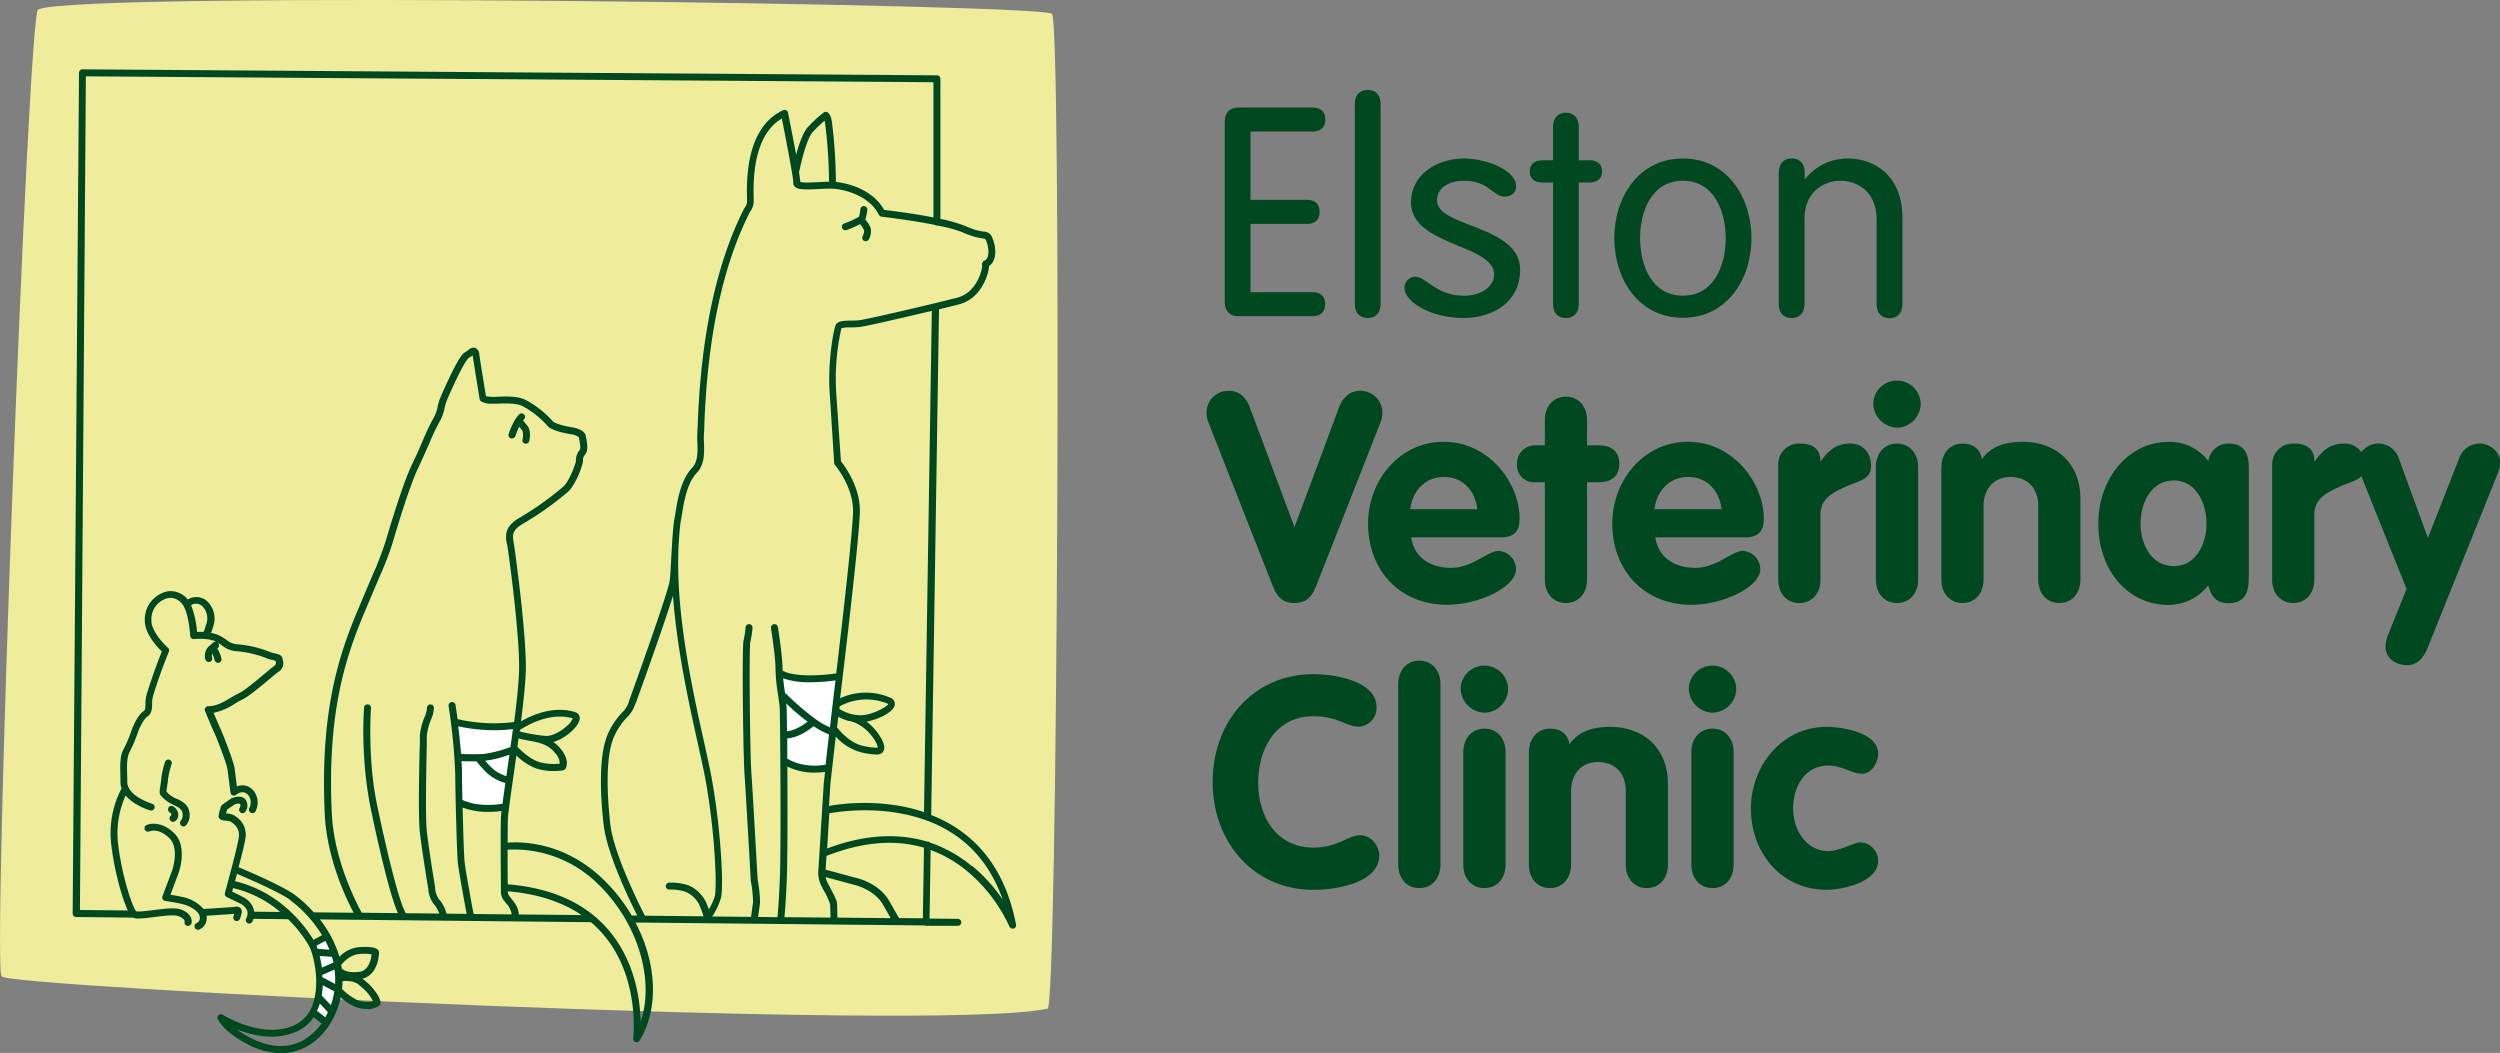 <svg id="Layer_1" data-name="Layer 1" xmlns="http://www.w3.org/2000/svg" viewBox="0 0 721.82 304.02"><rect x="0" y="0" width="721.82" height="304.02" fill="#808080" stroke="none"/><defs><style>.cls-1{fill:#efed9b;}.cls-2{fill:#004820;}.cls-3{fill:#fff;}</style></defs><title>ElstonVets-logo-RGB</title><path class="cls-1" d="M421.8,420.58c-32.11,7.1-304.92-6.47-301.88-9.37-3,2.91,7.63-281.94,10.51-279.12,10.45-5.44,295.54-1.59,292.62,1.32,2.92-2.91,1.73,290.11-1.25,287.16" transform="translate(-119.38 -129.35)"/><path class="cls-2" d="M480.43,213.71h17.94c2.12,0,3.64,1.1,3.64,3.47s-1.52,3.47-3.64,3.47H477c-2.79,0-4-1.78-4-4.06V164.46c0-2.29,1.18-4.06,4-4.06h21.41c2.12,0,3.64,1.1,3.64,3.47s-1.52,3.46-3.64,3.46H480.43v19.72h16.33c2.12,0,3.64,1.1,3.64,3.47s-1.52,3.47-3.64,3.47H480.43v19.72Z" transform="translate(-119.38 -129.35)"/><path class="cls-2" d="M518,217.18c0,2.45-1.44,4-3.72,4s-3.73-1.53-3.73-4V159.3c0-2.46,1.44-4,3.73-4s3.72,1.52,3.72,4v57.89Z" transform="translate(-119.38 -129.35)"/><path class="cls-2" d="M542.13,175.12c6.18,0,15,3.3,15,8,0,1.61-1.1,3-3.38,3-3.22,0-4.49-4.57-11.6-4.57-4.23,0-7.87,1.86-7.87,5.67,0,7.87,24,7,24,20.06,0,9.39-8,13.88-16.42,13.88-9.48,0-16.93-4.74-16.93-8.54a3.18,3.18,0,0,1,3-3.39c3.3,0,6,5.5,14.13,5.5,5.42,0,8.72-3,8.72-6.09,0-8.81-24-8.29-24-20.82,0-8.3,7.79-12.7,15.32-12.7" transform="translate(-119.38 -129.35)"/><path class="cls-2" d="M567.78,165.89c0-2.45,1.44-4,3.72-4s3.72,1.53,3.72,4v9.73h3c2.45,0,3.72,1.19,3.72,3.22s-1.27,3.22-3.72,3.22h-3v35.12c0,2.45-1.44,4-3.72,4s-3.72-1.53-3.72-4V182.06h-3c-2.45,0-3.72-1.19-3.72-3.22s1.27-3.22,3.72-3.22h3v-9.73Z" transform="translate(-119.38 -129.35)"/><path class="cls-2" d="M605.28,214.72c9.14,0,12.36-9,12.36-16.59s-3.22-16.59-12.36-16.59-12.36,9-12.36,16.59,3.22,16.59,12.36,16.59m0-39.61c12.69,0,19.8,11.09,19.8,23s-7.11,23-19.8,23-19.81-11.09-19.81-23,7.11-23,19.81-23" transform="translate(-119.38 -129.35)"/><path class="cls-2" d="M633,179.1c0-2.46,1.44-4,3.72-4s3.72,1.52,3.72,4v1.77l0.17,0.17A15.41,15.41,0,0,1,653,175.12c6.94,0,15.66,4.4,15.66,17.1v25c0,2.45-1.44,4-3.72,4s-3.73-1.53-3.73-4V192.64c0-7.87-5.5-11.09-10.41-11.09s-10.41,3.21-10.41,11.09v24.54c0,2.45-1.44,4-3.72,4s-3.72-1.53-3.72-4V179.1Z" transform="translate(-119.38 -129.35)"/><path class="cls-2" d="M468.32,251.41a7.91,7.91,0,0,1-.59-3.13,6.33,6.33,0,0,1,6.52-6.09c2.88,0,4.65,1.86,5.76,4.15l13.12,35.21,13.11-35.21c1.1-2.29,2.88-4.15,5.76-4.15a6.33,6.33,0,0,1,6.52,6.09,7.91,7.91,0,0,1-.59,3.13l-18.54,47.14c-1.1,2.7-2.54,4.91-6.26,4.91s-5.17-2.2-6.26-4.91Z" transform="translate(-119.38 -129.35)"/><path class="cls-2" d="M545.94,276.37c-0.67-5.33-4.06-9.3-9.73-9.3-5.41,0-9.05,4.15-9.65,9.3h19.38Zm-19.12,8.13c0.85,6,5.84,8.81,11.51,8.81,6.26,0,10.58-4.91,13.79-4.91a5.41,5.41,0,0,1,5,5.24c0,5.24-10.83,10.33-19.89,10.33-13.71,0-22.85-10-22.85-23.45,0-12.35,9-23.61,21.83-23.61,13.2,0,21.92,12,21.92,22.17,0,3.64-1.61,5.42-5.33,5.42h-26Z" transform="translate(-119.38 -129.35)"/><path class="cls-2" d="M565.42,268.59h-2.71a4.94,4.94,0,0,1-5.33-5.33,5.2,5.2,0,0,1,5.33-5.33h2.71v-7.28c0-4.06,2.54-6.77,6.09-6.77s6.1,2.71,6.1,6.77v7.28h3.47c3.13,0,5.84,1.44,5.84,5.33s-2.71,5.33-5.84,5.33h-3.47v28.1c0,4.06-2.54,6.77-6.1,6.77s-6.09-2.71-6.09-6.77v-28.1Z" transform="translate(-119.38 -129.35)"/><path class="cls-2" d="M616.45,276.37c-0.67-5.33-4.06-9.3-9.73-9.3-5.41,0-9.05,4.15-9.65,9.3h19.38Zm-19.12,8.13c0.85,6,5.84,8.81,11.51,8.81,6.26,0,10.58-4.91,13.79-4.91a5.41,5.41,0,0,1,5,5.24c0,5.24-10.83,10.33-19.89,10.33-13.71,0-22.85-10-22.85-23.45,0-12.35,9-23.61,21.83-23.61,13.2,0,21.92,12,21.92,22.17,0,3.64-1.61,5.42-5.33,5.42h-26Z" transform="translate(-119.38 -129.35)"/><path class="cls-2" d="M632.8,263.51a6,6,0,0,1,6.26-6.1c3.22,0,5.92,1.19,5.92,5.08h0.17c2.29-3.38,4.74-5.08,8.54-5.08,3,0,5.92,2.12,5.92,6.52,0,4-3.64,4.23-7.28,5.92S645,273.16,645,278v18.7c0,4.06-2.54,6.77-6.1,6.77s-6.09-2.71-6.09-6.77V263.51Z" transform="translate(-119.38 -129.35)"/><path class="cls-2" d="M661,264.19c0-4.06,2.54-6.77,6.09-6.77s6.1,2.71,6.1,6.77v32.5c0,4.06-2.54,6.77-6.1,6.77s-6.09-2.71-6.09-6.77v-32.5Zm12.95-18.36a7,7,0,0,1-6.86,7,7.15,7.15,0,0,1-6.86-7,6.86,6.86,0,0,1,13.71,0" transform="translate(-119.38 -129.35)"/><path class="cls-2" d="M679.95,264.19c0-4.06,2.54-6.77,6.09-6.77,3.13,0,5.16,1.69,5.58,4.49,2.37-3.3,6-5,11.77-5,9.56,0,16.67,6.09,16.67,16.42v23.36c0,4.06-2.54,6.77-6.09,6.77s-6.09-2.71-6.09-6.77V275.45c0-5.67-3.56-8.38-8-8.38-5,0-7.79,3.64-7.79,8.38v21.24c0,4.06-2.54,6.77-6.1,6.77s-6.09-2.71-6.09-6.77v-32.5Z" transform="translate(-119.38 -129.35)"/><path class="cls-2" d="M747.07,292.79c6.35,0,9.39-6.43,9.39-12.27s-3-12.44-9.39-12.44c-6.68,0-9.65,6.6-9.65,12.44s3,12.27,9.65,12.27m21.58,2.71c0,3.13,0,8-5.84,8-3.55,0-5-1.95-5.84-5.16A14.59,14.59,0,0,1,745.38,304c-11.43,0-20.15-9.74-20.15-23.45,0-13.37,9-23.61,20.15-23.61A13.93,13.93,0,0,1,757,262.5a5.78,5.78,0,0,1,5.84-5.08c5.84,0,5.84,4.83,5.84,8V295.5Z" transform="translate(-119.38 -129.35)"/><path class="cls-2" d="M775.43,263.51a6,6,0,0,1,6.26-6.1c3.22,0,5.92,1.19,5.92,5.08h0.17c2.29-3.38,4.74-5.08,8.54-5.08,3,0,5.92,2.12,5.92,6.52,0,4-3.64,4.23-7.28,5.92s-7.36,3.3-7.36,8.13v18.7c0,4.06-2.54,6.77-6.1,6.77s-6.09-2.71-6.09-6.77V263.51Z" transform="translate(-119.38 -129.35)"/><path class="cls-2" d="M800.74,265.8a8.59,8.59,0,0,1-.59-3.13c0-3,3.22-5.25,5.75-5.25a6.21,6.21,0,0,1,6.1,4.32l8.38,22.93,9-22.93a6.2,6.2,0,0,1,6.1-4.32c2.54,0,5.75,2.2,5.75,5.25a7.15,7.15,0,0,1-.59,3.13l-20.4,50.77c-1,2.54-2.88,4.83-5.75,4.83-4.15,0-6.35-2.62-6.35-5.25a10.29,10.29,0,0,1,.76-3.55l5.33-13.2Z" transform="translate(-119.38 -129.35)"/><path class="cls-2" d="M498.62,324c6.18,0,18.2,2,18.2,9.48a5.38,5.38,0,0,1-5.24,5.67c-3.47,0-5.84-3-13-3-10.49,0-15.91,8.89-15.91,19.22,0,10.07,5.5,18.7,15.91,18.7,7.11,0,10-3.56,13.46-3.56,3.81,0,5.58,3.81,5.58,5.76,0,8.13-12.78,10-19,10-17.18,0-29.11-13.63-29.11-31.15S481.36,324,498.62,324" transform="translate(-119.38 -129.35)"/><path class="cls-2" d="M523.09,326.86c0-4.06,2.54-6.77,6.09-6.77s6.1,2.71,6.1,6.77V379c0,4.06-2.54,6.77-6.1,6.77s-6.09-2.71-6.09-6.77V326.86Z" transform="translate(-119.38 -129.35)"/><path class="cls-2" d="M541.88,346.49c0-4.06,2.54-6.77,6.09-6.77s6.1,2.71,6.1,6.77V379c0,4.06-2.54,6.77-6.1,6.77s-6.09-2.71-6.09-6.77v-32.5Zm12.95-18.36a7,7,0,0,1-6.86,7,7.14,7.14,0,0,1-6.86-7,6.86,6.86,0,0,1,13.71,0" transform="translate(-119.38 -129.35)"/><path class="cls-2" d="M560.84,346.49c0-4.06,2.54-6.77,6.1-6.77,3.13,0,5.16,1.69,5.58,4.49,2.37-3.3,6-5,11.77-5,9.56,0,16.67,6.09,16.67,16.42V379c0,4.06-2.54,6.77-6.09,6.77s-6.09-2.71-6.09-6.77V357.75c0-5.67-3.56-8.38-8-8.38-5,0-7.79,3.64-7.79,8.38V379c0,4.06-2.54,6.77-6.09,6.77s-6.1-2.71-6.1-6.77v-32.5Z" transform="translate(-119.38 -129.35)"/><path class="cls-2" d="M607.74,346.49c0-4.06,2.54-6.77,6.09-6.77s6.1,2.71,6.1,6.77V379c0,4.06-2.54,6.77-6.1,6.77s-6.09-2.71-6.09-6.77v-32.5Zm12.95-18.36a7,7,0,0,1-6.86,7,7.14,7.14,0,0,1-6.86-7,6.86,6.86,0,0,1,13.71,0" transform="translate(-119.38 -129.35)"/><path class="cls-2" d="M657,352.75c-3,0-5.75-2.37-9.65-2.37-6.94,0-10.24,6.18-10.24,12.44,0,6,3.64,12.27,10.24,12.27,3,0,7.62-2.54,9.06-2.54a5.35,5.35,0,0,1,5.24,5.33c0,6.26-10.49,8.38-14.89,8.38-13.12,0-21.84-10.75-21.84-23.44,0-12.36,9-23.61,21.84-23.61,4.82,0,14.89,1.78,14.89,7.7,0,2.54-1.78,5.84-4.65,5.84" transform="translate(-119.38 -129.35)"/><path class="cls-3" d="M261.39,339.18A38.88,38.88,0,0,1,250.72,338a6.42,6.42,0,0,0,0,2.37,26.63,26.63,0,0,1,.36,3.54c0,2.08.59,3,.44,5.08a5.8,5.8,0,0,0,0,2c0.57,1.53.12,3.35,0.21,5a17.12,17.12,0,0,1,.08,2.13c-0.08,1.13.23,2.24,0.15,3.37a7.52,7.52,0,0,1,1.55.23,59.75,59.75,0,0,0,11.94.85l0.69-5.67c0.13-1.05.26-2.11,0.33-3.17s0.06-2,.18-3c0.13-1.2.43-2.36,0.67-3.54a46.6,46.6,0,0,0,1-8.3q-3.47.29-7,.3" transform="translate(-119.38 -129.35)"/><path class="cls-3" d="M354.87,325.44a31.35,31.35,0,0,1-10.06-1.31,8.21,8.21,0,0,0,0,2.62,37,37,0,0,1,.34,3.91c0,2.29.55,3.32,0.41,5.6a7.73,7.73,0,0,0,0,2.17c0.54,1.68.11,3.7,0.2,5.5a23.49,23.49,0,0,1,.08,2.35c-0.08,1.25.21,2.48,0.13,3.72a6.47,6.47,0,0,1,1.46.26,48.41,48.41,0,0,0,11.25.94q0.33-3.13.66-6.26c0.12-1.16.24-2.32,0.31-3.5s0.06-2.19.16-3.28c0.13-1.31.4-2.61,0.64-3.9a59.33,59.33,0,0,0,.92-9.16c-2.18.21-4.37,0.32-6.55,0.33" transform="translate(-119.38 -129.35)"/><path class="cls-3" d="M213.64,399.73s8.81,11.94.23,24.91L210,421.86s4.06-12.05,0-19.12Z" transform="translate(-119.38 -129.35)"/><path class="cls-2" d="M176.26,311.79c0.52,0,1.2,0,1.93,0,0.22-.61.53-1.5,0.72-2.14a5,5,0,0,0-1-5.15,2.63,2.63,0,0,0-3.36-.42,26.53,26.53,0,0,1,1.71,7.69M373.92,191.91a1,1,0,0,1-.78-0.55c-2.82-5.64-10.15-7.41-13.63-7.55h-0.59c-0.85,0-1.88.05-3,.11s-2.37.12-3.43,0.12c-2.08,0-3.11-.24-3.67-0.85a1.46,1.46,0,0,1-.39-1.12c0.06-1.11-1.9-11.43-3.31-18.49-5.72,3.31-8.52,11.21-8.13,23,0,0.29,0,.51,0,0.65a5.19,5.19,0,0,1-1.1,3.35c-7.86,15.46-12.29,36.33-13.17,62,0,1-.05,1.65-0.09,2a20,20,0,0,0,0,2.43c0.11,2.87.24,6.44-2,8.79-2.9,3-3.78,8.49-4.36,12.1-0.1.64-.2,1.23-0.3,1.74-0.24,1.29-.42,3.55-0.59,6-1.27,19.48,3.89,42.7,7.3,58.06,0.76,3.44,1.42,6.41,1.91,8.89,2.55,13,3.86,31.19,3,35.86a21.15,21.15,0,0,1-2.57,5.52l11.21,0.11c0.16-1.18.46-3.36,0.59-4.36a38.54,38.54,0,0,0-.69-6.18,0.81,0.81,0,0,1,0-.11c0-.25-1.4-25.23-1.79-30.53-0.36-4.91-.79-36.4-0.28-38.55a29.73,29.73,0,0,0,.59-3.87,1,1,0,0,1,1.08-.92,1,1,0,0,1,.92,1.08,31.4,31.4,0,0,1-.64,4.17c-0.37,1.79-.11,31.93.33,37.95,0.38,5.2,1.71,29.16,1.79,30.51a39,39,0,0,1,.7,6.7c-0.12.94-.39,2.91-0.56,4.13l5.58,0.06c0.13-1.18.38-4,.67-10.48,0.44-9.85.09-47.33,0-49.57,0-.86-0.26-2.42-0.49-4.08a53.29,53.29,0,0,1-.74-7.52c0.08-2.94-1.29-11.71-1.3-11.79a1,1,0,1,1,2-.31c0.06,0.37,1.41,9,1.32,12.16,0,0.13,0,.27,0,0.4,3.66,2.06,12.12,1.33,15.51.81,1.59-13.35,4.86-41.47,4.86-47,0-7-5.16-13.1-5.21-13.17a1,1,0,0,1-.24-0.58L359,243.74c-0.79-8.93,1-19.34,1.72-20.64,0.64-1.12,2.26-1.15,4.31-1.19,0.81,0,1.65,0,2.43-.11,1.95-.21,15.15-3.29,21.85-4.9l6.41-1.59c5.88-1.46,7.29-8.53,7.25-9.14a1.26,1.26,0,0,1,.86-1.66,1.62,1.62,0,0,0,.41-0.41c0.75-.94.69-3.33-0.14-5.22a1.6,1.6,0,0,0-.31-0.56,3.29,3.29,0,0,0-.64-0.12,20.07,20.07,0,0,1-5.7-1.72,41.51,41.51,0,0,0-7.31-2l-0.23,0a1,1,0,0,1-.57-0.19c-7.05-1.41-15.26-2.35-15.38-2.36M357.73,166l-0.08-.73a8.08,8.08,0,0,0-.18-1.07,34.48,34.48,0,0,0-3.42,3.27c-1.76,1.94-3.34,8.6-3.81,11a1,1,0,0,1-.19.41c0.22,1.34.36,2.41,0.4,3a8.09,8.09,0,0,0,2.07.17c1,0,2.19-.06,3.32-0.12s2-.1,2.9-0.11a141.67,141.67,0,0,0-1-15.82M302.85,332.43a9.3,9.3,0,0,1-2.49,4.08,19.3,19.3,0,0,0-3.54,5.21c-2.71,5.69-2.17,17-1.24,25.5s8.45,23.52,10,26.52l16.94,0.17c-0.21-.65-0.57-1.74-1.09-3a7.91,7.91,0,0,0-4.22-4.12,14.29,14.29,0,0,0-4.6-.6,1,1,0,0,1-1-1,1,1,0,0,1,1-1,16.12,16.12,0,0,1,5.4.73,9.88,9.88,0,0,1,5.34,5.21c0.27,0.64.5,1.25,0.69,1.77a16,16,0,0,0,1.74-3.86c0.74-4.08-.31-21.43-3-35.11-0.48-2.45-1.14-5.42-1.9-8.84-2.55-11.47-6.06-27.29-7.19-42.76-2.85,9.27-10.23,29.64-10.76,31.08m83.23,41.69c-8.39-2.47-17.8-1.68-28.15,2.38l-0.25,4,0.13,0,8.69,2.35c0.27,0.05,6.59,1.46,9.57,6.69l2.8,4.9,6.88,0.07Zm14,5.33a46.76,46.76,0,0,1,8.72,9.66c-2.89-8.28-7.67-14.66-14.28-19a37.3,37.3,0,0,0-7.31-3.71,1,1,0,0,1-.55-0.2c-12.62-4.58-25.74-2.42-27.91-2l-0.63,10.15c11.77-4.44,21.32-4.23,28.83-2l0.19,0h0a1,1,0,0,1,.71.31A37.61,37.61,0,0,1,400,379.45m-54-49.93a1,1,0,0,1,.46.25,76.2,76.2,0,0,0,8.28,7.12l0.12,0.08a20.72,20.72,0,0,0,4.15,2.39l1-8.55c0-.09.24-2,0.6-5a56.53,56.53,0,0,1-7.3.52,22.82,22.82,0,0,1-7.82-1.12c0.14,1.36.35,2.88,0.55,4.31m13.13,64.77c0-1.18-.1-3-0.1-3.84a19.38,19.38,0,0,0-1.77-3.85c-0.47-.89-0.88-1.65-1.08-2.16a9,9,0,0,1-.6-3.09l1.6-25.82,0.37-3.32a21.41,21.41,0,0,1-3,.22,17.47,17.47,0,0,1-7.88-1.76c0.07,12.11.08,27.31-.18,33.08-0.27,6.06-.51,9-0.66,10.41Zm2,0,15.38,0.16-2.22-3.89c-2.54-4.43-8.2-5.71-8.31-5.74l-8.26-2.23a6.38,6.38,0,0,0,.32,1.08c0.16,0.41.57,1.17,1,2,1.21,2.27,2,3.82,2,4.78,0,0.79.06,2.7,0.1,3.87m3.52-56.74a13.63,13.63,0,0,1-3.29-1.28l-0.36,3.18a1,1,0,0,1,.35.29s3.2,4.25,7.49,5a17.43,17.43,0,0,0,3.88.46c0-.06,0-0.16,0-0.28-0.23-1.38-3.08-6.23-8-7.41m-2.86-4.24-0.1,0-0.08.72a11.5,11.5,0,0,0,6.12,1.84h0c3.07,0,7.45-2.24,8-3.24l-0.18-.09a16,16,0,0,0-13.76.71M354.31,339c-3.72,3-6.42,3.47-7.62,3.52,0,1.77,0,3.75,0,5.85l0,0s4.12,2.92,11.06,1.78l1-8.75a20.27,20.27,0,0,1-4.51-2.42m-7.72-5c0,0.52.05,2.94,0.09,6.47,0.8,0,2.92-.42,5.94-2.72a73.26,73.26,0,0,1-6.17-5.26c0.07,0.59.12,1.11,0.14,1.52m41.9-114.87c-4.37,1-18.65,4.41-20.86,4.64-0.88.09-1.79,0.11-2.61,0.12a10.53,10.53,0,0,0-2.63.23,66.18,66.18,0,0,0-1.45,19.44l1.31,18.95c1,1.31,5.47,7.25,5.47,14.2,0,7.36-5.41,51.77-5.71,54.26a17.81,17.81,0,0,1,14.37-.22,1.93,1.93,0,0,1,1.4,2.21c-0.42,2.09-4.78,4.13-8.14,4.76,3.08,2.27,4.82,5.49,5.06,6.9a2.24,2.24,0,0,1-.44,2,2.46,2.46,0,0,1-1.86.58,23.75,23.75,0,0,1-3.87-.51,15,15,0,0,1-7.78-4.67l-1.54,13.63-0.4,6.4c3.31-.6,15.34-2.29,27.42,1.79ZM292.36,384.91a34.52,34.52,0,0,0-26.42-10.23c0,3.76,0,7.69.05,10,13,1.07,22.89,5.66,29.47,13.65,7.35,8.92,8.76,19.79,8.88,26,4.08-11.89-.65-28.26-12-39.45m-17.6-35.61a15.58,15.58,0,0,0,6.25.57,4.34,4.34,0,0,0-1.27-3c-1.56-1.93-3.26-2.82-6.75-3.48-1.59-.27-3-0.58-3.86-0.8-0.11.8-.22,1.61-0.33,2.41,0.85,0.9,3.38,3.42,6,4.29m2.18-7.43c2,0.13,4.81-1.56,6.48-3.23a5,5,0,0,0,1.31-1.84c-6.84-2-13.89,2.43-15.27,3.36,0,0.14,0,.29-0.05.43,0.74,0.19,1.93.46,3.32,0.72l0.56,0.1c1.15,0.19,2.4.36,3.66,0.45M265.7,286.3v-0.09c-0.35-1.92-.88-4.82,3.85-7.46A90,90,0,0,0,282,269.88c1.87-1.73,3.6-6.72,3.67-7.43a4.38,4.38,0,0,1,1.07-3.14c0.38-.45.06-2.13-0.09-2.93-0.05-.29-0.1-0.56-0.12-0.75a4.13,4.13,0,0,0-2-.86c-1.38-.21-6-1-7.15-2.56a26.43,26.43,0,0,0-7.26-5.68c-1.92-.84-5-0.71-7.09-0.63-0.58,0-1.09,0-1.51,0a5.54,5.54,0,0,1-3.27-.7,1,1,0,0,1-.39-0.64c-0.06-.41-1.67-10.2-2-12.52a0.33,0.33,0,0,1,0-.07l-0.05,0a10.43,10.43,0,0,1-1.12.76c-0.14.09-1.48,1.18-6.08,11.7a15,15,0,0,0-.89,2.82,12.62,12.62,0,0,1-1.51,4,58,58,0,0,0-2.8,5.94c-0.92,2.1-2,4.48-3.16,7-1.77,3.64-4.27,10.91-7.44,21.61-1.17,3.94-3.13,8.48-3.21,8.67a1,1,0,0,1-.1.17c-0.32.73-1.37,3.19-4.73,11.15-5.36,12.72-11,28.76-9.59,58.39,0.64,13.63,7.23,26.14,8.65,28.7L234.28,393c-2.57-5.6-6.39-23.11-8-30.85a116.59,116.59,0,0,1-1.79-28.5,1,1,0,1,1,2,.15c0,0.14-1.06,14.45,1.76,27.94,3.55,17,6.74,28.94,8.32,31.28l9.65,0.1a9.35,9.35,0,0,0-1.78-3,8.31,8.31,0,0,1-1.43-4.27c-0.14-.83-1.84-11.1-2.41-16.25-0.51-4.53-.18-19.81,0-25.56,0-1.18,0-2,0-2.21a18.13,18.13,0,0,1,1.58-5.93,7,7,0,0,0,.47-2.23,1,1,0,1,1,2,.13,8.51,8.51,0,0,1-.73,3.09,17,17,0,0,0-1.31,4.94c0,0.24,0,1,0,2.25-0.12,5.72-.46,20.91,0,25.3,0.6,5.29,2.39,16.08,2.41,16.19a0.49,0.49,0,0,1,0,.12,6.42,6.42,0,0,0,1,3.16,10.1,10.1,0,0,1,2.28,4.3l5.81,0.06c-0.61-3.28-2.35-12.74-2.56-14.94-0.24-2.63-.66-17.38-0.73-25.45a166.8,166.8,0,0,0-1.92-19.6,1,1,0,0,1,2-.32s0.27,1.66.59,4.08a46.49,46.49,0,0,0,16.34.83c0.77-6,1.37-11.7,1.43-15.24,0.16-10.29-3.09-34.1-3.49-36.3M266,386.9a2.49,2.49,0,0,0,.64,1.43l0.45,0.57c0.86,1.07,2.07,2.6,2.06,4.48l18.13,0.18c-5.63-3.84-12.75-6.14-21.27-6.87v0.07a0.2,0.2,0,0,1,0,.14m-5.66-23.13a20.88,20.88,0,0,1-7.4-1.25c0.16,6.86.4,13.91,0.56,15.59,0.2,2.18,2.08,12.33,2.6,15.14l11,0.11a5.61,5.61,0,0,0-1.61-3.21l-0.49-.62a4.18,4.18,0,0,1-1-2.82c0-1.31-.16-16.93,0-21.14,0-.46.08-1.17,0.19-2.07a27,27,0,0,1-3.86.28m0.12-10.8a35.72,35.72,0,0,1-3.51-3.82h-1.09c-1.3,0-2.47,0-3.22-.07,0.08,1.29.13,2.55,0.13,3.72,0,2.12.06,4.75,0.12,7.51,4.58,2.1,10.15,1.34,11.57,1.1,0.22-1.66.5-3.69,0.83-6a13,13,0,0,1-4.83-2.49m5.18,0.08,0.82-5.74a34.08,34.08,0,0,1-7,1.73,28.27,28.27,0,0,0,2.34,2.44,10.92,10.92,0,0,0,3.78,2l0.06-.41m-13.13-6a62.22,62.22,0,0,0,6.62,0,35,35,0,0,0,7.64-2c0.24-1.72.48-3.46,0.7-5.19a38.89,38.89,0,0,1-5.32.35,51.17,51.17,0,0,1-10.47-1.13c0.3,2.38.61,5.2,0.82,8m-49.48,42c-3.61-2.44-12.72-6.35-15.22-7.41l-0.57,2.14C200.85,387,208,397.6,209.89,400.71l2.47-1.35A36,36,0,0,0,203,389.12m-13.37-.73a6.09,6.09,0,0,1,2.91,3.19,4.36,4.36,0,0,1,.21,1l7.53,0.08a32.29,32.29,0,0,0-13.6-6.89l-0.28,1Zm15.26,38.85c-6.12,2.66-12.77,1.06-17.21-.71a28.38,28.38,0,0,0,4.29,2.62c5.64,2.84,11,2.94,15.39.3a16.58,16.58,0,0,0,4.87-4.61l-2.3-1.78a11.45,11.45,0,0,1-5,4.18m13.21-12.33a17.72,17.72,0,0,0,4.37,3.19,7.42,7.42,0,0,0,4.56.32,12.73,12.73,0,0,0-2.94-3.77l-0.23-.2c-1.62-1.42-2.21-1.94-5.61-1.84,0,0.06,0,.13,0,0.19,0,0.71-.08,1.41-0.16,2.11h0m8.6-10a12.57,12.57,0,0,0-3.7-.09c-2.95.24-5,2.95-5.13,3.16,0.06,0.34.12,0.69,0.16,1l0,0s1.12,1.4,4.89,1c2.81-.29,3.55-3.37,3.74-5.16m-15.59-1.52,3.39,0.25c-0.35-.88-0.75-1.72-1.18-2.54l-2.55,1.39c0.11,0.27.22,0.57,0.33,0.9m1.22,5.43,3.36-1.47c-0.13-.56-0.28-1.11-0.45-1.65l-3.54-.26a32.71,32.71,0,0,1,.63,3.38m1.75,12.88c-0.48-.53-1.38-1.5-2.34-2.5l-0.1.33a14.4,14.4,0,0,1-.72,1.78l2.4,1.85c0.27-.47.53-1,0.76-1.46m1.89-6-3.38-1.78a23.06,23.06,0,0,1-.31,3l0.08,0.05c1.16,1.21,2,2.07,2.57,2.71a22.77,22.77,0,0,0,1-4m-3.39-4,0.1,0,3.53,1.86c0-.26,0-0.52,0-0.78a21.2,21.2,0,0,0-.19-3.37l-3.53,1.54c0,0.24,0,.47,0,0.71M142.19,150.37a1,1,0,0,1,1-1h0L389.9,151.1a1,1,0,0,1,1,1v40.46a41.69,41.69,0,0,1,7.31,2.09,18.31,18.31,0,0,0,5.2,1.58,2.56,2.56,0,0,1,2.5,1.86c1,2.28,1.27,5.51-.13,7.27a3.91,3.91,0,0,1-.84.81c0,1.86-2,9.4-8.77,11.09l-5.67,1.41-2.26,146a39.6,39.6,0,0,1,7.34,3.78c9,5.91,14.74,15.28,17.16,27.86a1,1,0,0,1-.7,1.15,1.11,1.11,0,0,1-.29,0,1,1,0,0,1-.93-0.62,45.81,45.81,0,0,0-12.11-15.9,35.94,35.94,0,0,0-10.63-6.17l-0.31,19.8,8.17,0.08a1,1,0,0,1,0,2h-9.17a1,1,0,0,1-.43-0.1l-40.83-.41-40.54-.41-2.1,0c6.09,11.61,6.87,24.68,1.19,34.06a1,1,0,0,1-.86.48,1.07,1.07,0,0,1-.33-0.05,1,1,0,0,1-.66-1.07c0-.17,2-17.16-8.27-29.54a31.24,31.24,0,0,0-3.95-4h0l-78.26-.8a32.33,32.33,0,0,1,5.65,10.79,9.09,9.09,0,0,1,5.53-2.77c1.36-.11,4.64-0.26,5.59.74a1.14,1.14,0,0,1,.32.93c-0.25,4-2,6.75-4.8,7.43,0.4,0.29.8,0.63,1.24,1l0.23,0.2c1.89,1.65,3.68,4.29,3.74,5.55a1.25,1.25,0,0,1-.32,1,5.25,5.25,0,0,1-3.54,1,9.36,9.36,0,0,1-3.61-.7,16.75,16.75,0,0,1-4-2.66c-1.28,5.93-4.68,11.13-9.31,13.9a15.48,15.48,0,0,1-8,2.2,20.71,20.71,0,0,1-9.32-2.43c-7.06-3.55-8.82-7.24-8.88-7.39a1,1,0,0,1,1.45-1.26c0.11,0.07,11.24,7.11,20.45,3.11a10.11,10.11,0,0,0,5.65-6.51c2.11-6.48-.13-14.63-1.15-16.38a36,36,0,0,0-6.08-7.81l-10-.1a6.35,6.35,0,0,1-.35.84,1,1,0,0,1-1.78-.91,2.91,2.91,0,0,0,.3-2.3,4.11,4.11,0,0,0-1.89-2l-4-1.93a1,1,0,0,1-.53-1.17c0-.13,3.58-12.87,4-16.09a4.18,4.18,0,0,0-2-4.26l-0.28-.22a5,5,0,0,0-1.48-.3c-0.87-.09-2.07-0.22-2.07-1.34a13.52,13.52,0,0,1,.71-2.78,1,1,0,0,1,.37-0.5l2.46-1.73,0.15-.09c0.28-.13,2.69-1.2,4,0.23a3,3,0,0,1,.11,3.53,1,1,0,1,1-1.7-1.05,1.22,1.22,0,0,0,.12-1.12,2.18,2.18,0,0,0-1.63.19L185,363.06c-0.13.4-.26,0.83-0.35,1.17h0.12a4.88,4.88,0,0,1,2.54.74l0.23,0.18a6.2,6.2,0,0,1,2.72,6.11c-0.22,1.56-1.08,5.09-2,8.48,2.14,0.9,11.88,5,15.83,7.71a34.24,34.24,0,0,1,5.86,5.32l11.54,0.11c-2.17-4.07-7.76-15.67-8.35-28.58-1.4-30.05,4.29-46.34,9.74-59.26,2.15-5.09,3.37-8,4.05-9.57,0.34-.81.56-1.3,0.68-1.58a3,3,0,0,1,.17-0.34c0.36-.85,2-4.86,3.05-8.29,3.21-10.8,5.75-18.18,7.56-21.92,1.19-2.46,2.22-4.82,3.12-6.9a61,61,0,0,1,2.92-6.17,10.69,10.69,0,0,0,1.28-3.4,17.24,17.24,0,0,1,1-3.16c5.08-11.61,6.42-12.36,6.93-12.64a8.69,8.69,0,0,0,.9-0.61,2.17,2.17,0,0,1,2.13-.66,2.31,2.31,0,0,1,1.11,2c0.28,2,1.56,9.81,1.91,11.94a11.42,11.42,0,0,0,3.19.16c2.38-.1,5.64-0.23,8,0.79A28.16,28.16,0,0,1,279,251c0.4,0.54,3.14,1.37,5.89,1.79,0.79,0.15,3.39.76,3.64,2.51,0,0.2.07,0.44,0.12,0.7,0.27,1.44.64,3.4-.34,4.58a2.44,2.44,0,0,0-.61,1.86c0,1-1.94,6.7-4.32,8.9a90.61,90.61,0,0,1-12.85,9.14c-3.48,1.95-3.17,3.6-2.85,5.36v0.09c0.4,2.22,3.68,26.27,3.52,36.69-0.06,3.53-.64,9.06-1.39,15,3-1.75,9.23-4.57,15.54-2.7a1.83,1.83,0,0,1,1.37,2.2c-0.37,2.09-4,5.44-7.57,6.46a10.69,10.69,0,0,1,2.17,2.05c2.66,3.29,1.49,5.44,1.34,5.67a1,1,0,0,1-.68.46,17.17,17.17,0,0,1-2.76.21,16.15,16.15,0,0,1-5.08-.77,17,17,0,0,1-5.67-3.71c-0.29,2-.57,4-0.83,5.85-0.83,5.78-1.55,10.77-1.61,12.31-0.05,1.37-.07,4-0.07,7,3.75-.31,16.45-0.38,27.82,10.82a49.54,49.54,0,0,1,8,10.22h1.59c-2.27-4.5-8.81-18-9.71-26.28-1-8.75-1.49-20.46,1.42-26.57a21.36,21.36,0,0,1,3.86-5.69,7.37,7.37,0,0,0,2.05-3.3l0-.08c3.16-8.73,11.45-32,11.77-34.84,0.16-1.39.3-3.93,0.44-6.61,0.08-1.59.18-3.26,0.28-4.84h0c0.17-2.57.36-4.91,0.62-6.28,0.09-.5.19-1.08,0.29-1.7,0.62-3.85,1.56-9.66,4.89-13.15,1.65-1.74,1.54-4.84,1.45-7.33a22.35,22.35,0,0,1,0-2.7c0-.25,0-0.91.08-1.83,0.89-26,5.42-47.21,13.44-62.95a1,1,0,0,1,.17-0.24,3.17,3.17,0,0,0,.65-2.09c0-.12,0-0.32,0-0.58-0.57-16.92,5.36-23.18,10.44-25.45a1,1,0,0,1,.87,0,1,1,0,0,1,.52.69c0.34,1.72,1.45,7.27,2.35,12.15,0.75-2.83,1.92-6.35,3.36-7.94a34.44,34.44,0,0,1,4.63-4.26,1,1,0,0,1,1-.08c0.42,0.21,1.15.91,1.4,3.28l0.08,0.72a142.89,142.89,0,0,1,1,16.14c4.23,0.45,10.85,2.53,13.94,8.08,1.88,0.23,8.28,1,14.23,2.17V153.09l-244.72-1.7-1.71,240.7,13.84,0.14c-1.71-3.57-3.9-11.47-4.78-18.91A27.73,27.73,0,0,1,154.48,357a5.67,5.67,0,0,1-.33-1.78l0-1.23c-0.1-4.28-.16-6.43,1-8.5a36,36,0,0,0,2.12-5l0.2-.56c0.15-.4,1.51-4,3.42-5.31,0.41-.29.46-0.81,0.49-2a9.78,9.78,0,0,1,.35-2.78c0.61-2,2.23-7.07,4.38-12.39-1.4-1.34-5-5.23-4.92-9a8.24,8.24,0,0,1,4.9-7.81,5.81,5.81,0,0,1,4.51-.29,6.42,6.42,0,0,1,3,2.11,4.62,4.62,0,0,1,5.87.77,6.91,6.91,0,0,1,1.45,7.08c-0.16.54-.39,1.22-0.6,1.79a9.15,9.15,0,0,1,2.17.64,14.45,14.45,0,0,1,2.33,1.38,5.23,5.23,0,0,0,3.09,1.25,32.44,32.44,0,0,1,9.09,2.09,7.83,7.83,0,0,0,1.73.53c0.95,0.21,2.12.47,2.23,1.62a2.61,2.61,0,0,0,.06.31,2.85,2.85,0,0,1-1.34,3.46c-0.5.35-1.46,1.17-2.58,2.11-2.65,2.23-6,5-7.76,5.84a23.76,23.76,0,0,0-2.12,1.18,18,18,0,0,1-6.16,2.65c0.54,1.31,1.38,3.32,1.92,4.48,0.83,1.79,3.92,9.74,4.14,11.6,0.13,1.07.45,3.56,0.66,5.19a4.23,4.23,0,0,1,2-.33,4.34,4.34,0,0,1,3.08,1.92,5.49,5.49,0,0,1,.28,5.59,1,1,0,0,1-.88.52,1,1,0,0,1-.89-1.47,3.49,3.49,0,0,0-.12-3.46,2.47,2.47,0,0,0-1.66-1.12,3,3,0,0,0-2,.73,1,1,0,0,1-1.66-.61s-0.66-5.06-.87-6.73c-0.17-1.43-3-8.94-4-11-0.87-1.86-2.41-5.67-2.48-5.83a1,1,0,0,1,.93-1.38c2.4,0,4.62-1.32,6.57-2.49a26,26,0,0,1,2.31-1.28c1.56-.72,5-3.62,7.31-5.55,1.2-1,2.14-1.8,2.7-2.2,0.77-.56.71-0.78,0.57-1.33l-0.07-.29c-0.19-.06-0.49-0.12-0.72-0.18a9.79,9.79,0,0,1-2.16-.67,30.9,30.9,0,0,0-8.33-1.9,7.09,7.09,0,0,1-4.13-1.6,15.09,15.09,0,0,0-1.31-.85,1.24,1.24,0,0,1,.16.16,1,1,0,0,1-.17,1.4l-0.14.11a8.77,8.77,0,0,1,1.22,2.95,1,1,0,0,1-.77,1.18l-0.21,0a1,1,0,0,1-1-.79,7.64,7.64,0,0,0-.7-1.91,2.56,2.56,0,0,0,0,1.24,1,1,0,0,1-.72,1.21,0.88,0.88,0,0,1-.25,0,1,1,0,0,1-1-.75,3.82,3.82,0,0,1,.79-3.53c1-.92,1.49-1.32,1.51-1.34a1,1,0,0,1,.91-0.16l-0.37-.19c-2.18-1-6.09-.64-6.13-0.63a1,1,0,0,1-.75-0.24,1,1,0,0,1-.34-0.71s-0.25-5.13-1.7-8.18a4.64,4.64,0,0,0-2.72-2.55,3.86,3.86,0,0,0-2.95.17,6.21,6.21,0,0,0-3.82,6.08c-0.08,3,3.42,6.76,4.77,7.94a1,1,0,0,1,.27,1.13c-2.25,5.47-4,10.81-4.58,12.86a8.19,8.19,0,0,0-.26,2.24c0,1.28-.06,2.73-1.35,3.62-1.06.73-2.19,3-2.68,4.35l-0.2.54a37.24,37.24,0,0,1-2.26,5.32C156,348,156,350,156.12,353.9l0,1.24c0.09,4.15,7.12,6.26,7.19,6.28a1,1,0,0,1-.56,1.92c-0.26-.07-4.69-1.41-7.1-4.31a26.45,26.45,0,0,0-2.16,14.06c1.1,9.34,4.19,18.32,5.2,19.36,0.63,0.23,3.27-.11,5-0.33,2.92-.37,5.93-0.76,7.63-0.26,2.69,0.79,3.73,2.69,3.34,4.08a1,1,0,0,1-1,.73,1,1,0,0,1-.27,0,1,1,0,0,1-.69-1.24c0.07-.26-0.42-1.16-2-1.62-1.29-.38-4.35,0-6.81.32-3.22.41-5.11,0.62-6.14,0.16l-16.39-.17a1,1,0,0,1-1-1Z" transform="translate(-119.38 -129.35)"/><path class="cls-2" d="M369.33,199a1,1,0,0,1-.48-0.12,1,1,0,0,1-.4-1.35,2.87,2.87,0,0,0,.39-1.74,7.22,7.22,0,0,0-1.13-1.71,37.09,37.09,0,0,1-3.88,1.68,1,1,0,0,1-.36.06,1,1,0,0,1-.35-1.94,29.64,29.64,0,0,0,4.24-1.91,10,10,0,0,0,.44-2.22,1,1,0,0,1,2,.21,11.71,11.71,0,0,1-.59,2.76,9.29,9.29,0,0,1,1.54,2.39,4.77,4.77,0,0,1-.52,3.35,1,1,0,0,1-.88.52" transform="translate(-119.38 -129.35)"/><path class="cls-2" d="M268.35,250.19l0,0a7.12,7.12,0,0,1,1-1.27,1,1,0,0,1,1.35,1.47,3.14,3.14,0,0,0-.3.32c0.37,0.48.9,1.16,1.34,1.69,1,1.24.57,3.77,0.46,4.26a1,1,0,0,1-1,.79l-0.21,0a1,1,0,0,1-.77-1.19,4.55,4.55,0,0,0,0-2.55c-0.3-.35-0.64-0.77-0.94-1.16a21.09,21.09,0,0,0-1.09,2.69,1,1,0,0,1-1,.69,1.06,1.06,0,0,1-.3,0,1,1,0,0,1-.65-1.26,20.38,20.38,0,0,1,2-4.38" transform="translate(-119.38 -129.35)"/><path class="cls-2" d="M176.11,395.89a1.85,1.85,0,0,0,.76-0.62,2,2,0,0,0,0-1.83c-0.81-1.6-3.36-2.72-4.78-3.05-2.19-.51-4.94-0.91-5-0.91a1,1,0,0,1-.72-0.48,1,1,0,0,1-.08-0.86l2.79-7.44c0-.06,2.26-6.48-0.88-9.44s-5.56-1.92-5.69-1.87a1,1,0,0,1-.81-1.83c0.15-.07,3.78-1.63,7.87,2.25s1.5,11.26,1.38,11.58l-2.36,6.29c1,0.17,2.56.44,3.92,0.76a10.83,10.83,0,0,1,5.64,3.36l8.83-.58a1.87,1.87,0,0,1,1.77.26,1.51,1.51,0,0,1,.39,1.58,12.79,12.79,0,0,1-.51,1.65,1,1,0,0,1-1.84-.78s0.09-.22.23-0.71l-8,.53a4.17,4.17,0,0,1-.3,2.3,3.72,3.72,0,0,1-1.77,1.66,1,1,0,0,1-.41.09,1,1,0,0,1-.91-0.58,1,1,0,0,1,.48-1.32" transform="translate(-119.38 -129.35)"/><path class="cls-2" d="M170.51,360c2.42,1.15,3.87,2.45,3.6,5.36a4.73,4.73,0,0,1-1,2.25,1,1,0,0,1-1.56-1.25,2.82,2.82,0,0,0,.55-1.18c0.14-1.56-.21-2.3-2.47-3.37a10,10,0,0,1-3.83-2.8c-0.48-.58-0.34-1.45-0.09-3a17.6,17.6,0,0,0,.24-1.9,24.62,24.62,0,0,1,1.06-4.69,1,1,0,1,1,1.9.61,23.31,23.31,0,0,0-1,4.17,19.9,19.9,0,0,1-.27,2.13c-0.08.52-.2,1.27-0.2,1.6a8.44,8.44,0,0,0,3,2.1" transform="translate(-119.38 -129.35)"/><path class="cls-2" d="M168.83,364.36a2.29,2.29,0,0,0-.53-0.52,1,1,0,0,1,1.16-1.63,3,3,0,0,1,1.36,2v0.19a2,2,0,0,1-1.08,2.15,1,1,0,0,1-.4.08,1,1,0,0,1-.51-1.86c0-.08,0-0.18,0-0.26v-0.17Z" transform="translate(-119.38 -129.35)"/></svg>
